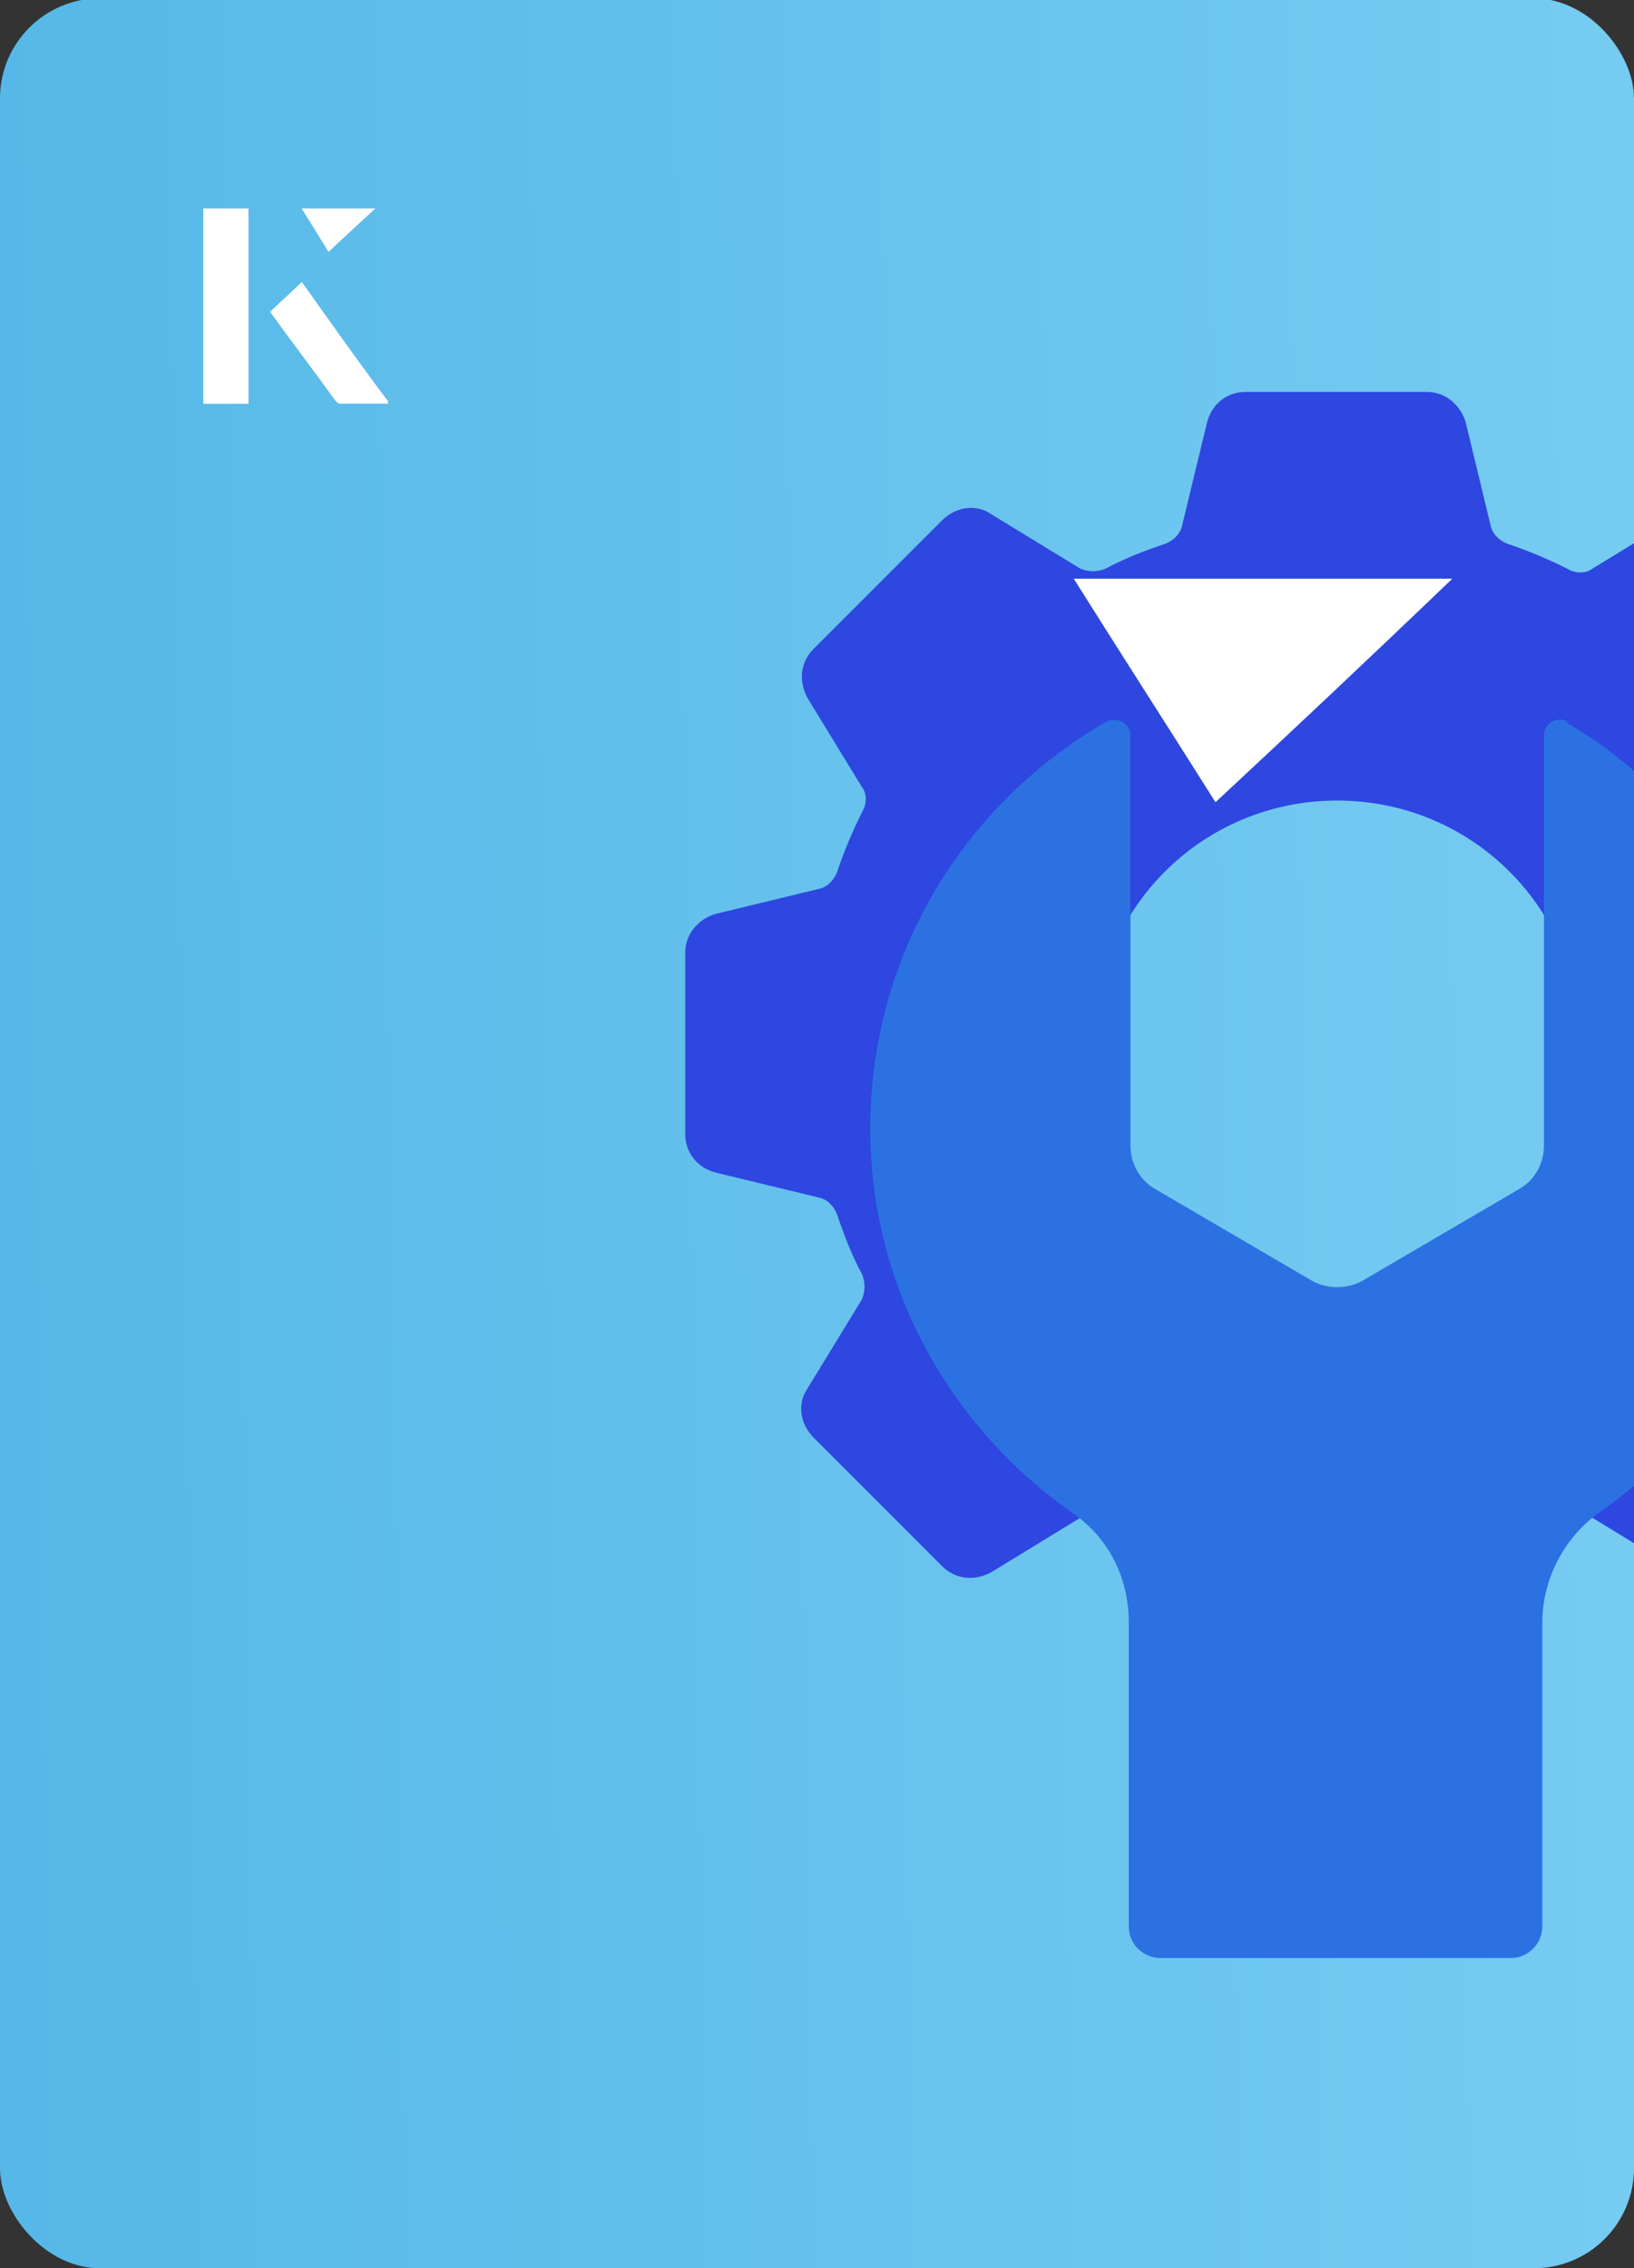 <?xml version="1.0" encoding="UTF-8"?><svg id="Layer_1" xmlns="http://www.w3.org/2000/svg" xmlns:xlink="http://www.w3.org/1999/xlink" viewBox="0 0 98 136"><rect x="0" y="0" width="98" height="136" fill="#333333" stroke="none"/><defs><linearGradient id="linear-gradient" x1="137.3" y1="66.7" x2="-20.7" y2="69" gradientTransform="translate(98 136) rotate(180)" gradientUnits="userSpaceOnUse"><stop offset="0" stop-color="#83d3f5"/><stop offset="1" stop-color="#4fb4e6"/></linearGradient><clipPath id="clippath"><rect x="0" y="0" width="98" height="136.1" rx="6" ry="6" transform="translate(98 136) rotate(-180)" style="fill:none;"/></clipPath></defs><rect x="0" y="0" width="98" height="136.1" rx="6" ry="6" transform="translate(98 136) rotate(-180)" style="fill:url(#linear-gradient);"/><g style="clip-path:url(#clippath);"><path d="M117.4,54.8l-6.2-1.5c-.5-.1-.9-.5-1.1-1-.4-1.2-.9-2.5-1.5-3.6-.2-.5-.2-1,0-1.5l3.3-5.4c.6-.9.4-2.1-.4-2.9l-7.7-7.7c-.8-.8-1.9-.9-2.9-.4l-5.4,3.3c-.4.3-1,.3-1.5,0-1.2-.6-2.4-1.1-3.6-1.5-.5-.2-.9-.6-1-1.1l-1.5-6.2c-.3-1-1.2-1.8-2.3-1.8h-10.9c-1.1,0-2,.7-2.3,1.8l-1.5,6.2c-.1.5-.5.9-1,1.1-1.2.4-2.5.9-3.6,1.5-.5.2-1,.2-1.5,0l-5.4-3.3c-.9-.6-2.1-.4-2.9.4l-7.7,7.7c-.8.8-.9,1.9-.4,2.9l3.3,5.4c.3.4.3,1,0,1.5-.6,1.2-1.1,2.4-1.5,3.6-.2.5-.6.9-1.1,1l-6.2,1.5c-1,.3-1.8,1.2-1.8,2.3v10.9c0,1.1.7,2,1.8,2.3l6.2,1.5c.5.1.9.5,1.1,1,.4,1.2.9,2.5,1.5,3.6.2.5.2,1,0,1.5l-3.3,5.4c-.6.9-.4,2.1.4,2.9l7.7,7.7c.8.8,1.9.9,2.9.4l5.4-3.3c.4-.3,1-.3,1.5,0,1.2.6,2.4,1.1,3.6,1.5.5.2.9.6,1,1.1l1.5,6.2c.3,1,1.2,1.8,2.3,1.8h10.9c1.1,0,2-.7,2.3-1.8l1.5-6.2c.1-.5.5-.9,1-1.1,1.2-.4,2.5-.9,3.6-1.5.5-.2,1-.2,1.5,0l5.4,3.3c.9.6,2.1.4,2.9-.4l7.7-7.7c.8-.8.9-1.9.4-2.9l-3.3-5.4c-.3-.4-.3-1,0-1.5.6-1.2,1.1-2.4,1.5-3.6.2-.5.6-.9,1.1-1l6.2-1.5c1-.3,1.8-1.2,1.8-2.3v-10.9c0-1.1-.7-2-1.8-2.3h0ZM80.2,77.2c-8.1,0-14.6-6.5-14.6-14.6s6.5-14.6,14.6-14.6,14.6,6.5,14.6,14.6-6.5,14.6-14.6,14.6Z" style="fill:#2d47e0;"/><path d="M94.1,43.3c-.6-.4-1.5,0-1.5.8v24.6c0,1.1-.6,2.1-1.5,2.6l-9.4,5.5c-.9.5-2.1.5-3,0l-9.4-5.5c-.9-.5-1.5-1.5-1.5-2.6v-24.6c0-.7-.8-1.2-1.5-.8-8.3,4.8-13.9,13.6-14.1,23.8-.2,9.8,4.7,18.4,12.1,23.6,2.2,1.5,3.4,3.9,3.4,6.6v18.2c0,1.1.9,1.9,1.9,1.9h21c1.1,0,1.9-.9,1.9-1.9v-18.2c0-2.6,1.3-5.1,3.4-6.6,7.3-5.1,12.1-13.5,12.1-23.1s-5.7-19.5-14.1-24.3Z" style="fill:#2b71e2;"/></g><path d="M14.9,12.5h-2.7v11.7h2.7v-11.7ZM16.2,18.7c1.3,1.8,2.6,3.5,3.9,5.3,0,0,.2.2.2.2,1,0,1.9,0,3,0-1.8-2.5-3.5-4.8-5.2-7.2-.7.6-1.3,1.2-1.9,1.8ZM19.7,15.1c.8-.8,1.8-1.7,2.8-2.6h-4.4c.5.8,1.1,1.7,1.6,2.6Z" style="fill:#fff;"/><path d="M14.9,12.5v11.7h-2.7v-11.7h2.7Z" style="fill:#fff;"/><path d="M16.2,18.7c.6-.6,1.2-1.1,1.9-1.8,1.7,2.4,3.4,4.8,5.2,7.2-1.1,0-2,0-3,0,0,0-.2,0-.2-.2-1.3-1.8-2.6-3.5-3.9-5.3Z" style="fill:#fff;"/><polygon points="19.7 15.1 18.1 12.5 22.5 12.5 19.7 15.1" style="fill:#fff;"/><path d="M72.9,48.1c-2.9-4.6-5.8-9.1-8.5-13.4h22.7c-5,4.8-9.9,9.4-14.2,13.4Z" style="fill:#fff;"/></svg>